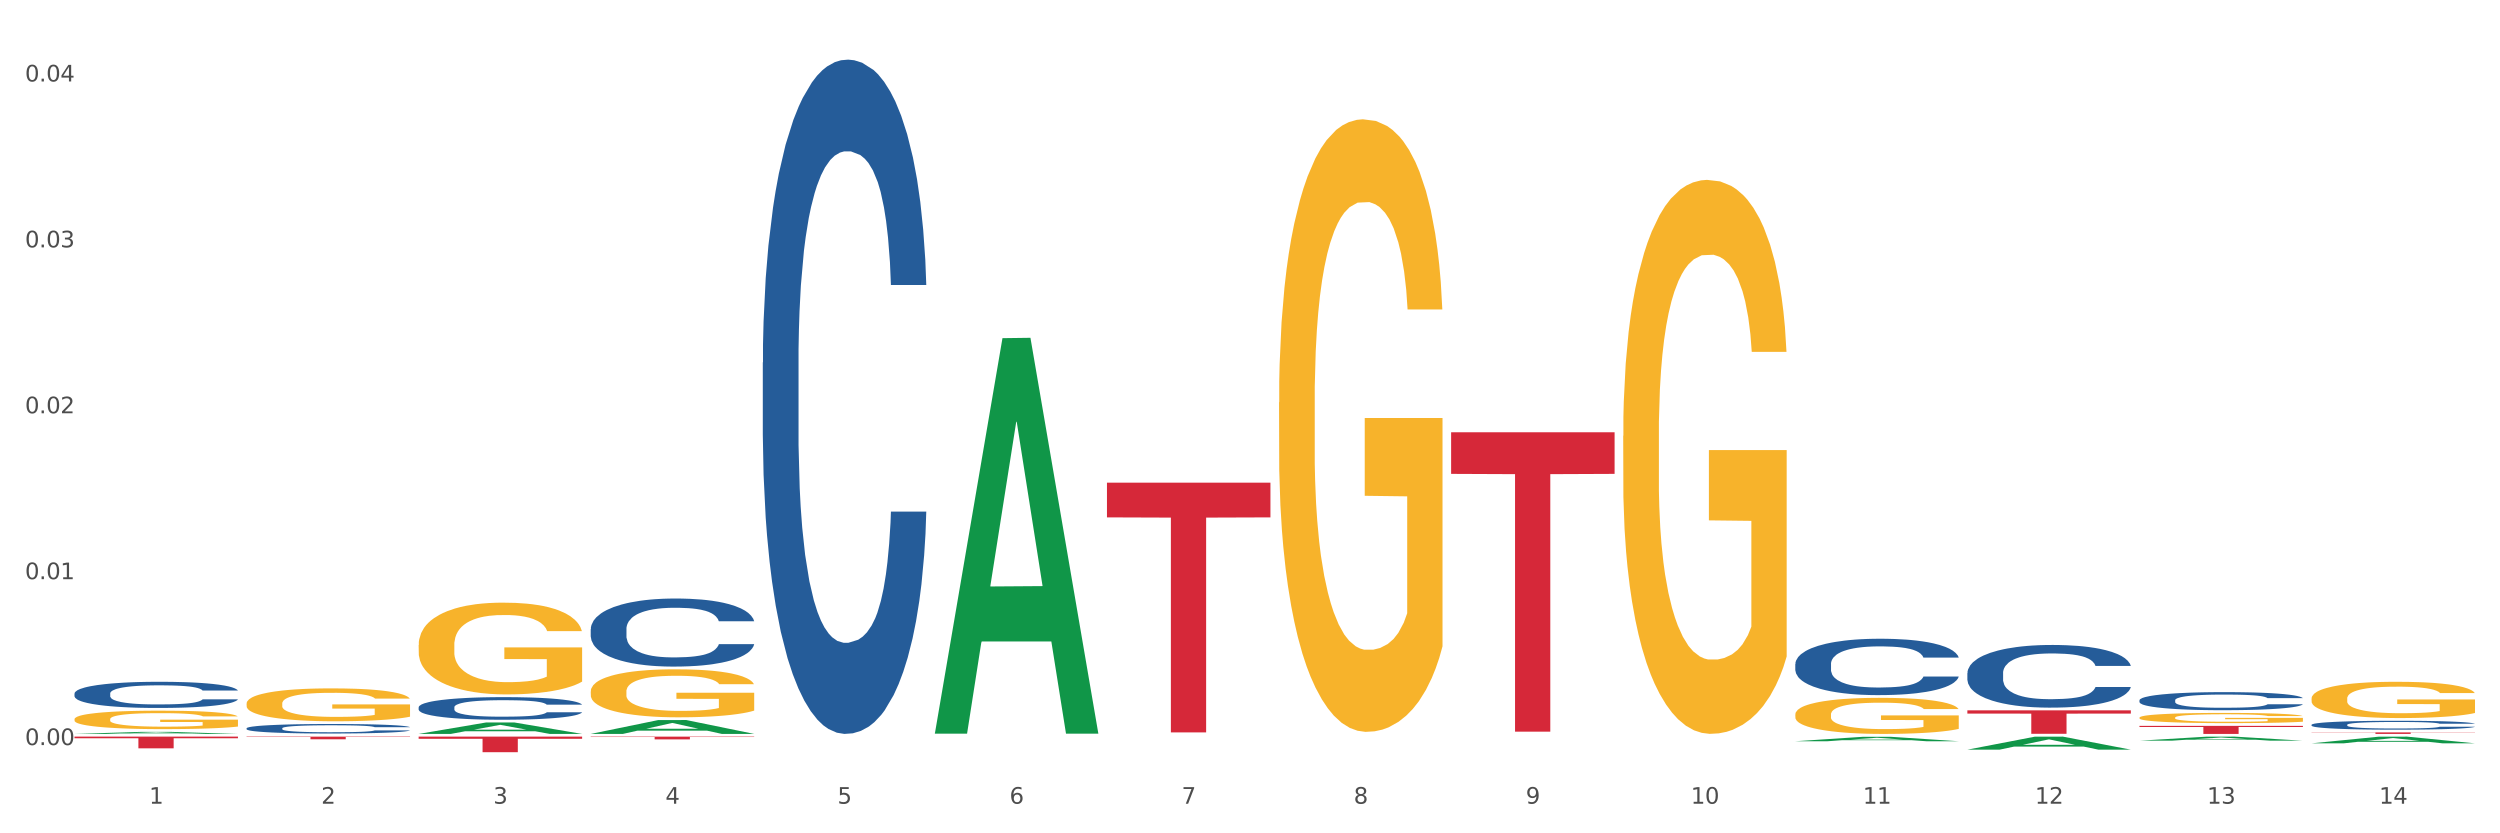 <?xml version="1.0" encoding="utf-8" standalone="no"?>
<!DOCTYPE svg PUBLIC "-//W3C//DTD SVG 1.1//EN"
  "http://www.w3.org/Graphics/SVG/1.1/DTD/svg11.dtd">
<svg xmlns:xlink="http://www.w3.org/1999/xlink" width="1080pt" height="360pt" viewBox="0 0 1080 360" xmlns="http://www.w3.org/2000/svg" version="1.1">
 <rect x="0" y="0" width="1080" height="360" fill="#333333" stroke="none"/>
 <defs>
  <style type="text/css">*{stroke-linejoin: round; stroke-linecap: butt}</style>
 </defs>
 <g id="figure_1">
  <g id="patch_1">
   <path d="M 0 360 
L 1080 360 
L 1080 0 
L 0 0 
z
" style="fill: #ffffff; stroke: #ffffff; stroke-linejoin: miter"/>
  </g>
  <g id="axes_1">
   <g id="matplotlib.axis_1">
    <g id="xtick_1">
     <g id="text_1">
      <!-- 1 -->
      <g style="fill: #4d4d4d" transform="translate(64.432 347.204) scale(0.096 -0.096)">
       <defs>
        <path id="DejaVuSans-31" d="M 794 531 
L 1825 531 
L 1825 4091 
L 703 3866 
L 703 4441 
L 1819 4666 
L 2450 4666 
L 2450 531 
L 3481 531 
L 3481 0 
L 794 0 
L 794 531 
z
" transform="scale(0.016)"/>
       </defs>
       <use xlink:href="#DejaVuSans-31"/>
      </g>
     </g>
    </g>
    <g id="xtick_2">
     <g id="text_2">
      <!-- 2 -->
      <g style="fill: #4d4d4d" transform="translate(138.771 347.204) scale(0.096 -0.096)">
       <defs>
        <path id="DejaVuSans-32" d="M 1228 531 
L 3431 531 
L 3431 0 
L 469 0 
L 469 531 
Q 828 903 1448 1529 
Q 2069 2156 2228 2338 
Q 2531 2678 2651 2914 
Q 2772 3150 2772 3378 
Q 2772 3750 2511 3984 
Q 2250 4219 1831 4219 
Q 1534 4219 1204 4116 
Q 875 4013 500 3803 
L 500 4441 
Q 881 4594 1212 4672 
Q 1544 4750 1819 4750 
Q 2544 4750 2975 4387 
Q 3406 4025 3406 3419 
Q 3406 3131 3298 2873 
Q 3191 2616 2906 2266 
Q 2828 2175 2409 1742 
Q 1991 1309 1228 531 
z
" transform="scale(0.016)"/>
       </defs>
       <use xlink:href="#DejaVuSans-32"/>
      </g>
     </g>
    </g>
    <g id="xtick_3">
     <g id="text_3">
      <!-- 3 -->
      <g style="fill: #4d4d4d" transform="translate(213.109 347.204) scale(0.096 -0.096)">
       <defs>
        <path id="DejaVuSans-33" d="M 2597 2516 
Q 3050 2419 3304 2112 
Q 3559 1806 3559 1356 
Q 3559 666 3084 287 
Q 2609 -91 1734 -91 
Q 1441 -91 1130 -33 
Q 819 25 488 141 
L 488 750 
Q 750 597 1062 519 
Q 1375 441 1716 441 
Q 2309 441 2620 675 
Q 2931 909 2931 1356 
Q 2931 1769 2642 2001 
Q 2353 2234 1838 2234 
L 1294 2234 
L 1294 2753 
L 1863 2753 
Q 2328 2753 2575 2939 
Q 2822 3125 2822 3475 
Q 2822 3834 2567 4026 
Q 2313 4219 1838 4219 
Q 1578 4219 1281 4162 
Q 984 4106 628 3988 
L 628 4550 
Q 988 4650 1302 4700 
Q 1616 4750 1894 4750 
Q 2613 4750 3031 4423 
Q 3450 4097 3450 3541 
Q 3450 3153 3228 2886 
Q 3006 2619 2597 2516 
z
" transform="scale(0.016)"/>
       </defs>
       <use xlink:href="#DejaVuSans-33"/>
      </g>
     </g>
    </g>
    <g id="xtick_4">
     <g id="text_4">
      <!-- 4 -->
      <g style="fill: #4d4d4d" transform="translate(287.448 347.204) scale(0.096 -0.096)">
       <defs>
        <path id="DejaVuSans-34" d="M 2419 4116 
L 825 1625 
L 2419 1625 
L 2419 4116 
z
M 2253 4666 
L 3047 4666 
L 3047 1625 
L 3713 1625 
L 3713 1100 
L 3047 1100 
L 3047 0 
L 2419 0 
L 2419 1100 
L 313 1100 
L 313 1709 
L 2253 4666 
z
" transform="scale(0.016)"/>
       </defs>
       <use xlink:href="#DejaVuSans-34"/>
      </g>
     </g>
    </g>
    <g id="xtick_5">
     <g id="text_5">
      <!-- 5 -->
      <g style="fill: #4d4d4d" transform="translate(361.787 347.204) scale(0.096 -0.096)">
       <defs>
        <path id="DejaVuSans-35" d="M 691 4666 
L 3169 4666 
L 3169 4134 
L 1269 4134 
L 1269 2991 
Q 1406 3038 1543 3061 
Q 1681 3084 1819 3084 
Q 2600 3084 3056 2656 
Q 3513 2228 3513 1497 
Q 3513 744 3044 326 
Q 2575 -91 1722 -91 
Q 1428 -91 1123 -41 
Q 819 9 494 109 
L 494 744 
Q 775 591 1075 516 
Q 1375 441 1709 441 
Q 2250 441 2565 725 
Q 2881 1009 2881 1497 
Q 2881 1984 2565 2268 
Q 2250 2553 1709 2553 
Q 1456 2553 1204 2497 
Q 953 2441 691 2322 
L 691 4666 
z
" transform="scale(0.016)"/>
       </defs>
       <use xlink:href="#DejaVuSans-35"/>
      </g>
     </g>
    </g>
    <g id="xtick_6">
     <g id="text_6">
      <!-- 6 -->
      <g style="fill: #4d4d4d" transform="translate(436.125 347.204) scale(0.096 -0.096)">
       <defs>
        <path id="DejaVuSans-36" d="M 2113 2584 
Q 1688 2584 1439 2293 
Q 1191 2003 1191 1497 
Q 1191 994 1439 701 
Q 1688 409 2113 409 
Q 2538 409 2786 701 
Q 3034 994 3034 1497 
Q 3034 2003 2786 2293 
Q 2538 2584 2113 2584 
z
M 3366 4563 
L 3366 3988 
Q 3128 4100 2886 4159 
Q 2644 4219 2406 4219 
Q 1781 4219 1451 3797 
Q 1122 3375 1075 2522 
Q 1259 2794 1537 2939 
Q 1816 3084 2150 3084 
Q 2853 3084 3261 2657 
Q 3669 2231 3669 1497 
Q 3669 778 3244 343 
Q 2819 -91 2113 -91 
Q 1303 -91 875 529 
Q 447 1150 447 2328 
Q 447 3434 972 4092 
Q 1497 4750 2381 4750 
Q 2619 4750 2861 4703 
Q 3103 4656 3366 4563 
z
" transform="scale(0.016)"/>
       </defs>
       <use xlink:href="#DejaVuSans-36"/>
      </g>
     </g>
    </g>
    <g id="xtick_7">
     <g id="text_7">
      <!-- 7 -->
      <g style="fill: #4d4d4d" transform="translate(510.464 347.204) scale(0.096 -0.096)">
       <defs>
        <path id="DejaVuSans-37" d="M 525 4666 
L 3525 4666 
L 3525 4397 
L 1831 0 
L 1172 0 
L 2766 4134 
L 525 4134 
L 525 4666 
z
" transform="scale(0.016)"/>
       </defs>
       <use xlink:href="#DejaVuSans-37"/>
      </g>
     </g>
    </g>
    <g id="xtick_8">
     <g id="text_8">
      <!-- 8 -->
      <g style="fill: #4d4d4d" transform="translate(584.803 347.204) scale(0.096 -0.096)">
       <defs>
        <path id="DejaVuSans-38" d="M 2034 2216 
Q 1584 2216 1326 1975 
Q 1069 1734 1069 1313 
Q 1069 891 1326 650 
Q 1584 409 2034 409 
Q 2484 409 2743 651 
Q 3003 894 3003 1313 
Q 3003 1734 2745 1975 
Q 2488 2216 2034 2216 
z
M 1403 2484 
Q 997 2584 770 2862 
Q 544 3141 544 3541 
Q 544 4100 942 4425 
Q 1341 4750 2034 4750 
Q 2731 4750 3128 4425 
Q 3525 4100 3525 3541 
Q 3525 3141 3298 2862 
Q 3072 2584 2669 2484 
Q 3125 2378 3379 2068 
Q 3634 1759 3634 1313 
Q 3634 634 3220 271 
Q 2806 -91 2034 -91 
Q 1263 -91 848 271 
Q 434 634 434 1313 
Q 434 1759 690 2068 
Q 947 2378 1403 2484 
z
M 1172 3481 
Q 1172 3119 1398 2916 
Q 1625 2713 2034 2713 
Q 2441 2713 2670 2916 
Q 2900 3119 2900 3481 
Q 2900 3844 2670 4047 
Q 2441 4250 2034 4250 
Q 1625 4250 1398 4047 
Q 1172 3844 1172 3481 
z
" transform="scale(0.016)"/>
       </defs>
       <use xlink:href="#DejaVuSans-38"/>
      </g>
     </g>
    </g>
    <g id="xtick_9">
     <g id="text_9">
      <!-- 9 -->
      <g style="fill: #4d4d4d" transform="translate(659.142 347.204) scale(0.096 -0.096)">
       <defs>
        <path id="DejaVuSans-39" d="M 703 97 
L 703 672 
Q 941 559 1184 500 
Q 1428 441 1663 441 
Q 2288 441 2617 861 
Q 2947 1281 2994 2138 
Q 2813 1869 2534 1725 
Q 2256 1581 1919 1581 
Q 1219 1581 811 2004 
Q 403 2428 403 3163 
Q 403 3881 828 4315 
Q 1253 4750 1959 4750 
Q 2769 4750 3195 4129 
Q 3622 3509 3622 2328 
Q 3622 1225 3098 567 
Q 2575 -91 1691 -91 
Q 1453 -91 1209 -44 
Q 966 3 703 97 
z
M 1959 2075 
Q 2384 2075 2632 2365 
Q 2881 2656 2881 3163 
Q 2881 3666 2632 3958 
Q 2384 4250 1959 4250 
Q 1534 4250 1286 3958 
Q 1038 3666 1038 3163 
Q 1038 2656 1286 2365 
Q 1534 2075 1959 2075 
z
" transform="scale(0.016)"/>
       </defs>
       <use xlink:href="#DejaVuSans-39"/>
      </g>
     </g>
    </g>
    <g id="xtick_10">
     <g id="text_10">
      <!-- 10 -->
      <g style="fill: #4d4d4d" transform="translate(730.426 347.204) scale(0.096 -0.096)">
       <defs>
        <path id="DejaVuSans-30" d="M 2034 4250 
Q 1547 4250 1301 3770 
Q 1056 3291 1056 2328 
Q 1056 1369 1301 889 
Q 1547 409 2034 409 
Q 2525 409 2770 889 
Q 3016 1369 3016 2328 
Q 3016 3291 2770 3770 
Q 2525 4250 2034 4250 
z
M 2034 4750 
Q 2819 4750 3233 4129 
Q 3647 3509 3647 2328 
Q 3647 1150 3233 529 
Q 2819 -91 2034 -91 
Q 1250 -91 836 529 
Q 422 1150 422 2328 
Q 422 3509 836 4129 
Q 1250 4750 2034 4750 
z
" transform="scale(0.016)"/>
       </defs>
       <use xlink:href="#DejaVuSans-31"/>
       <use xlink:href="#DejaVuSans-30" transform="translate(63.623 0)"/>
      </g>
     </g>
    </g>
    <g id="xtick_11">
     <g id="text_11">
      <!-- 11 -->
      <g style="fill: #4d4d4d" transform="translate(804.765 347.204) scale(0.096 -0.096)">
       <use xlink:href="#DejaVuSans-31"/>
       <use xlink:href="#DejaVuSans-31" transform="translate(63.623 0)"/>
      </g>
     </g>
    </g>
    <g id="xtick_12">
     <g id="text_12">
      <!-- 12 -->
      <g style="fill: #4d4d4d" transform="translate(879.104 347.204) scale(0.096 -0.096)">
       <use xlink:href="#DejaVuSans-31"/>
       <use xlink:href="#DejaVuSans-32" transform="translate(63.623 0)"/>
      </g>
     </g>
    </g>
    <g id="xtick_13">
     <g id="text_13">
      <!-- 13 -->
      <g style="fill: #4d4d4d" transform="translate(953.442 347.204) scale(0.096 -0.096)">
       <use xlink:href="#DejaVuSans-31"/>
       <use xlink:href="#DejaVuSans-33" transform="translate(63.623 0)"/>
      </g>
     </g>
    </g>
    <g id="xtick_14">
     <g id="text_14">
      <!-- 14 -->
      <g style="fill: #4d4d4d" transform="translate(1027.781 347.204) scale(0.096 -0.096)">
       <use xlink:href="#DejaVuSans-31"/>
       <use xlink:href="#DejaVuSans-34" transform="translate(63.623 0)"/>
      </g>
     </g>
    </g>
    <g id="xtick_15"/>
    <g id="xtick_16"/>
    <g id="xtick_17"/>
    <g id="xtick_18"/>
    <g id="xtick_19"/>
    <g id="xtick_20"/>
    <g id="xtick_21"/>
    <g id="xtick_22"/>
    <g id="xtick_23"/>
    <g id="xtick_24"/>
    <g id="xtick_25"/>
    <g id="xtick_26"/>
    <g id="xtick_27"/>
   </g>
   <g id="matplotlib.axis_2">
    <g id="ytick_1">
     <g id="text_15">
      <!-- 0.00 -->
      <g style="fill: #4d4d4d" transform="translate(10.8 321.873) scale(0.096 -0.096)">
       <defs>
        <path id="DejaVuSans-2e" d="M 684 794 
L 1344 794 
L 1344 0 
L 684 0 
L 684 794 
z
" transform="scale(0.016)"/>
       </defs>
       <use xlink:href="#DejaVuSans-30"/>
       <use xlink:href="#DejaVuSans-2e" transform="translate(63.623 0)"/>
       <use xlink:href="#DejaVuSans-30" transform="translate(95.41 0)"/>
       <use xlink:href="#DejaVuSans-30" transform="translate(159.033 0)"/>
      </g>
     </g>
    </g>
    <g id="ytick_2">
     <g id="text_16">
      <!-- 0.01 -->
      <g style="fill: #4d4d4d" transform="translate(10.8 250.205) scale(0.096 -0.096)">
       <use xlink:href="#DejaVuSans-30"/>
       <use xlink:href="#DejaVuSans-2e" transform="translate(63.623 0)"/>
       <use xlink:href="#DejaVuSans-30" transform="translate(95.41 0)"/>
       <use xlink:href="#DejaVuSans-31" transform="translate(159.033 0)"/>
      </g>
     </g>
    </g>
    <g id="ytick_3">
     <g id="text_17">
      <!-- 0.02 -->
      <g style="fill: #4d4d4d" transform="translate(10.8 178.537) scale(0.096 -0.096)">
       <use xlink:href="#DejaVuSans-30"/>
       <use xlink:href="#DejaVuSans-2e" transform="translate(63.623 0)"/>
       <use xlink:href="#DejaVuSans-30" transform="translate(95.41 0)"/>
       <use xlink:href="#DejaVuSans-32" transform="translate(159.033 0)"/>
      </g>
     </g>
    </g>
    <g id="ytick_4">
     <g id="text_18">
      <!-- 0.03 -->
      <g style="fill: #4d4d4d" transform="translate(10.8 106.87) scale(0.096 -0.096)">
       <use xlink:href="#DejaVuSans-30"/>
       <use xlink:href="#DejaVuSans-2e" transform="translate(63.623 0)"/>
       <use xlink:href="#DejaVuSans-30" transform="translate(95.41 0)"/>
       <use xlink:href="#DejaVuSans-33" transform="translate(159.033 0)"/>
      </g>
     </g>
    </g>
    <g id="ytick_5">
     <g id="text_19">
      <!-- 0.04 -->
      <g style="fill: #4d4d4d" transform="translate(10.8 35.202) scale(0.096 -0.096)">
       <use xlink:href="#DejaVuSans-30"/>
       <use xlink:href="#DejaVuSans-2e" transform="translate(63.623 0)"/>
       <use xlink:href="#DejaVuSans-30" transform="translate(95.41 0)"/>
       <use xlink:href="#DejaVuSans-34" transform="translate(159.033 0)"/>
      </g>
     </g>
    </g>
    <g id="ytick_6"/>
    <g id="ytick_7"/>
    <g id="ytick_8"/>
    <g id="ytick_9"/>
   </g>
   <g id="PolyCollection_1">
    <path d="M 32.175 317.054 
L 32.248 317.053 
L 61.37 316.155 
L 73.456 316.154 
L 102.797 317.055 
L 88.818 317.055 
L 82.484 316.846 
L 52.415 316.846 
L 52.197 316.849 
L 46.081 317.055 
L 32.175 317.055 
L 32.175 317.054 
L 56.201 316.72 
L 78.698 316.72 
L 67.559 316.347 
L 67.413 316.345 
L 67.267 316.347 
L 56.128 316.72 
L 56.201 316.72 
L 32.175 317.054 
z
" clip-path="url(#pb737a3ec83)" style="fill: #109648"/>
    <path d="M 180.852 317.046 
L 180.925 317.041 
L 210.048 312.099 
L 222.133 312.095 
L 251.474 317.055 
L 237.495 317.055 
L 231.161 315.9 
L 201.092 315.9 
L 200.874 315.919 
L 194.758 317.055 
L 180.852 317.055 
L 180.852 317.046 
L 204.878 315.211 
L 227.375 315.206 
L 216.236 313.152 
L 216.09 313.143 
L 215.945 313.157 
L 204.806 315.206 
L 204.878 315.211 
L 180.852 317.046 
z
" clip-path="url(#pb737a3ec83)" style="fill: #109648"/>
    <path d="M 255.191 317.044 
L 255.264 317.039 
L 284.386 311.058 
L 296.472 311.053 
L 325.813 317.055 
L 311.834 317.055 
L 305.5 315.658 
L 275.431 315.658 
L 275.213 315.68 
L 269.097 317.055 
L 255.191 317.055 
L 255.191 317.044 
L 279.217 314.823 
L 301.714 314.818 
L 290.575 312.332 
L 290.429 312.321 
L 290.284 312.338 
L 279.144 314.818 
L 279.217 314.823 
L 255.191 317.044 
z
" clip-path="url(#pb737a3ec83)" style="fill: #109648"/>
    <path d="M 403.869 316.62 
L 403.941 316.46 
L 433.064 146.087 
L 445.15 145.927 
L 474.49 316.942 
L 460.512 316.942 
L 454.177 277.118 
L 424.109 277.118 
L 423.89 277.761 
L 417.774 316.942 
L 403.869 316.942 
L 403.869 316.62 
L 427.895 253.353 
L 450.392 253.192 
L 439.252 182.378 
L 439.107 182.057 
L 438.961 182.538 
L 427.822 253.192 
L 427.895 253.353 
L 403.869 316.62 
z
" clip-path="url(#pb737a3ec83)" style="fill: #109648"/>
    <path d="M 775.562 320.216 
L 775.635 320.215 
L 804.757 318.299 
L 816.843 318.298 
L 846.184 320.22 
L 832.205 320.22 
L 825.871 319.772 
L 795.802 319.772 
L 795.584 319.78 
L 789.468 320.22 
L 775.562 320.22 
L 775.562 320.216 
L 799.588 319.505 
L 822.085 319.503 
L 810.946 318.707 
L 810.8 318.704 
L 810.655 318.709 
L 799.515 319.503 
L 799.588 319.505 
L 775.562 320.216 
z
" clip-path="url(#pb737a3ec83)" style="fill: #109648"/>
    <path d="M 849.901 323.846 
L 849.974 323.841 
L 879.096 318.231 
L 891.182 318.225 
L 920.523 323.856 
L 906.544 323.856 
L 900.21 322.545 
L 870.141 322.545 
L 869.922 322.566 
L 863.807 323.856 
L 849.901 323.856 
L 849.901 323.846 
L 873.927 321.763 
L 896.424 321.757 
L 885.284 319.426 
L 885.139 319.415 
L 884.993 319.431 
L 873.854 321.757 
L 873.927 321.763 
L 849.901 323.846 
z
" clip-path="url(#pb737a3ec83)" style="fill: #109648"/>
    <path d="M 32.175 310.695 
L 32.258 310.688 
L 32.258 310.426 
L 32.425 310.2 
L 33.259 309.654 
L 34.51 309.202 
L 35.427 308.962 
L 36.344 308.765 
L 37.428 308.568 
L 38.762 308.365 
L 41.18 308.066 
L 42.681 307.913 
L 44.515 307.753 
L 47.85 307.52 
L 50.268 307.389 
L 52.77 307.279 
L 56.855 307.148 
L 59.523 307.09 
L 62.358 307.046 
L 65.777 307.017 
L 68.361 307.01 
L 74.031 307.032 
L 78.867 307.097 
L 81.202 307.148 
L 84.203 307.236 
L 85.788 307.294 
L 88.372 307.41 
L 91.04 307.563 
L 92.875 307.695 
L 95.626 307.942 
L 97.711 308.19 
L 99.628 308.496 
L 100.629 308.707 
L 101.379 308.903 
L 102.046 309.129 
L 102.713 309.486 
L 87.705 309.486 
L 87.122 309.231 
L 86.204 308.991 
L 84.87 308.758 
L 83.703 308.612 
L 81.702 308.43 
L 79.868 308.314 
L 77.95 308.226 
L 75.615 308.153 
L 73.781 308.117 
L 71.196 308.088 
L 66.11 308.095 
L 62.692 308.153 
L 60.357 308.226 
L 58.856 308.292 
L 57.522 308.365 
L 56.021 308.467 
L 54.27 308.619 
L 53.02 308.758 
L 51.769 308.933 
L 50.768 309.107 
L 49.851 309.311 
L 49.101 309.53 
L 48.517 309.756 
L 48.017 310.032 
L 47.6 310.491 
L 47.6 311.489 
L 47.767 311.715 
L 48.184 312.013 
L 48.684 312.239 
L 49.518 312.508 
L 50.268 312.691 
L 51.686 312.953 
L 53.27 313.171 
L 54.52 313.31 
L 55.771 313.426 
L 57.939 313.586 
L 60.357 313.717 
L 62.441 313.798 
L 65.276 313.87 
L 67.194 313.899 
L 68.862 313.914 
L 72.947 313.914 
L 75.865 313.892 
L 79.117 313.841 
L 81.619 313.776 
L 83.703 313.696 
L 86.038 313.564 
L 87.538 313.441 
L 87.538 311.919 
L 69.195 311.911 
L 69.195 310.899 
L 102.797 310.899 
L 102.797 313.87 
L 101.379 314.023 
L 99.795 314.162 
L 98.128 314.285 
L 95.626 314.438 
L 92.625 314.584 
L 89.956 314.686 
L 87.122 314.773 
L 83.786 314.854 
L 79.451 314.926 
L 76.783 314.955 
L 73.447 314.977 
L 69.529 314.985 
L 66.11 314.97 
L 62.775 314.934 
L 59.273 314.868 
L 55.855 314.773 
L 53.27 314.679 
L 50.685 314.562 
L 47.934 314.409 
L 45.766 314.264 
L 44.098 314.133 
L 42.264 313.965 
L 40.263 313.747 
L 38.762 313.55 
L 37.428 313.346 
L 36.01 313.084 
L 35.01 312.858 
L 34.009 312.574 
L 33.426 312.363 
L 32.759 312.035 
L 32.258 311.576 
L 32.175 310.695 
z
" clip-path="url(#pb737a3ec83)" style="fill: #f7b32b"/>
    <path d="M 255.191 298.725 
L 255.275 298.706 
L 255.275 298.024 
L 255.441 297.437 
L 256.275 296.017 
L 257.526 294.842 
L 258.443 294.217 
L 259.36 293.705 
L 260.444 293.194 
L 261.778 292.664 
L 264.196 291.887 
L 265.697 291.489 
L 267.531 291.072 
L 270.866 290.466 
L 273.284 290.125 
L 275.786 289.841 
L 279.871 289.5 
L 282.539 289.349 
L 285.374 289.235 
L 288.793 289.159 
L 291.377 289.14 
L 297.047 289.197 
L 301.883 289.368 
L 304.218 289.5 
L 307.219 289.727 
L 308.804 289.879 
L 311.388 290.182 
L 314.057 290.58 
L 315.891 290.921 
L 318.642 291.565 
L 320.727 292.209 
L 322.645 293.005 
L 323.645 293.554 
L 324.395 294.065 
L 325.062 294.653 
L 325.73 295.581 
L 310.721 295.581 
L 310.138 294.918 
L 309.221 294.293 
L 307.886 293.687 
L 306.719 293.308 
L 304.718 292.834 
L 302.884 292.531 
L 300.966 292.304 
L 298.631 292.114 
L 296.797 292.02 
L 294.212 291.944 
L 289.126 291.963 
L 285.708 292.114 
L 283.373 292.304 
L 281.872 292.474 
L 280.538 292.664 
L 279.037 292.929 
L 277.286 293.327 
L 276.036 293.687 
L 274.785 294.141 
L 273.785 294.596 
L 272.867 295.126 
L 272.117 295.694 
L 271.533 296.282 
L 271.033 297.002 
L 270.616 298.195 
L 270.616 300.79 
L 270.783 301.377 
L 271.2 302.154 
L 271.7 302.741 
L 272.534 303.442 
L 273.284 303.916 
L 274.702 304.598 
L 276.286 305.166 
L 277.537 305.526 
L 278.787 305.829 
L 280.955 306.246 
L 283.373 306.587 
L 285.458 306.795 
L 288.292 306.984 
L 290.21 307.06 
L 291.878 307.098 
L 295.963 307.098 
L 298.882 307.041 
L 302.133 306.909 
L 304.635 306.738 
L 306.719 306.53 
L 309.054 306.189 
L 310.555 305.867 
L 310.555 301.908 
L 292.211 301.889 
L 292.211 299.256 
L 325.813 299.256 
L 325.813 306.984 
L 324.395 307.382 
L 322.811 307.742 
L 321.144 308.064 
L 318.642 308.462 
L 315.641 308.841 
L 312.973 309.106 
L 310.138 309.333 
L 306.803 309.542 
L 302.467 309.731 
L 299.799 309.807 
L 296.464 309.864 
L 292.545 309.883 
L 289.126 309.845 
L 285.791 309.75 
L 282.289 309.58 
L 278.871 309.333 
L 276.286 309.087 
L 273.701 308.784 
L 270.95 308.386 
L 268.782 308.007 
L 267.114 307.666 
L 265.28 307.231 
L 263.279 306.662 
L 261.778 306.151 
L 260.444 305.621 
L 259.027 304.939 
L 258.026 304.351 
L 257.025 303.613 
L 256.442 303.063 
L 255.775 302.211 
L 255.275 301.017 
L 255.191 298.725 
z
" clip-path="url(#pb737a3ec83)" style="fill: #f7b32b"/>
    <path d="M 106.514 303.948 
L 106.597 303.935 
L 106.597 303.468 
L 106.764 303.065 
L 107.598 302.092 
L 108.848 301.287 
L 109.765 300.859 
L 110.683 300.508 
L 111.767 300.158 
L 113.101 299.794 
L 115.519 299.262 
L 117.019 298.989 
L 118.854 298.704 
L 122.189 298.288 
L 124.607 298.055 
L 127.108 297.86 
L 131.194 297.626 
L 133.862 297.523 
L 136.697 297.445 
L 140.115 297.393 
L 142.7 297.38 
L 148.37 297.419 
L 153.206 297.536 
L 155.54 297.626 
L 158.542 297.782 
L 160.126 297.886 
L 162.711 298.094 
L 165.379 298.366 
L 167.213 298.6 
L 169.965 299.041 
L 172.049 299.483 
L 173.967 300.028 
L 174.968 300.404 
L 175.718 300.755 
L 176.385 301.157 
L 177.052 301.793 
L 162.044 301.793 
L 161.46 301.339 
L 160.543 300.91 
L 159.209 300.495 
L 158.042 300.235 
L 156.041 299.911 
L 154.206 299.703 
L 152.289 299.548 
L 149.954 299.418 
L 148.12 299.353 
L 145.535 299.301 
L 140.449 299.314 
L 137.03 299.418 
L 134.696 299.548 
L 133.195 299.664 
L 131.861 299.794 
L 130.36 299.976 
L 128.609 300.248 
L 127.358 300.495 
L 126.108 300.807 
L 125.107 301.118 
L 124.19 301.482 
L 123.44 301.871 
L 122.856 302.273 
L 122.356 302.767 
L 121.939 303.584 
L 121.939 305.363 
L 122.106 305.765 
L 122.522 306.297 
L 123.023 306.7 
L 123.856 307.18 
L 124.607 307.504 
L 126.024 307.972 
L 127.609 308.361 
L 128.859 308.608 
L 130.11 308.815 
L 132.278 309.101 
L 134.696 309.334 
L 136.78 309.477 
L 139.615 309.607 
L 141.533 309.659 
L 143.2 309.685 
L 147.286 309.685 
L 150.204 309.646 
L 153.456 309.555 
L 155.957 309.438 
L 158.042 309.296 
L 160.376 309.062 
L 161.877 308.841 
L 161.877 306.128 
L 143.534 306.115 
L 143.534 304.311 
L 177.135 304.311 
L 177.135 309.607 
L 175.718 309.88 
L 174.134 310.126 
L 172.466 310.347 
L 169.965 310.62 
L 166.963 310.879 
L 164.295 311.061 
L 161.46 311.217 
L 158.125 311.359 
L 153.789 311.489 
L 151.121 311.541 
L 147.786 311.58 
L 143.867 311.593 
L 140.449 311.567 
L 137.114 311.502 
L 133.612 311.385 
L 130.193 311.217 
L 127.609 311.048 
L 125.024 310.84 
L 122.272 310.568 
L 120.104 310.308 
L 118.437 310.074 
L 116.603 309.776 
L 114.601 309.386 
L 113.101 309.036 
L 111.767 308.673 
L 110.349 308.205 
L 109.349 307.803 
L 108.348 307.297 
L 107.764 306.92 
L 107.097 306.336 
L 106.597 305.518 
L 106.514 303.948 
z
" clip-path="url(#pb737a3ec83)" style="fill: #f7b32b"/>
    <path d="M 180.852 278.664 
L 180.936 278.627 
L 180.936 277.324 
L 181.103 276.201 
L 181.936 273.486 
L 183.187 271.241 
L 184.104 270.046 
L 185.021 269.068 
L 186.105 268.091 
L 187.439 267.077 
L 189.857 265.592 
L 191.358 264.832 
L 193.192 264.035 
L 196.528 262.877 
L 198.946 262.225 
L 201.447 261.682 
L 205.533 261.03 
L 208.201 260.74 
L 211.036 260.523 
L 214.454 260.378 
L 217.039 260.342 
L 222.709 260.451 
L 227.545 260.777 
L 229.879 261.03 
L 232.881 261.465 
L 234.465 261.754 
L 237.05 262.334 
L 239.718 263.094 
L 241.552 263.746 
L 244.304 264.977 
L 246.388 266.208 
L 248.306 267.729 
L 249.306 268.779 
L 250.057 269.756 
L 250.724 270.879 
L 251.391 272.653 
L 236.383 272.653 
L 235.799 271.386 
L 234.882 270.191 
L 233.548 269.032 
L 232.38 268.308 
L 230.379 267.403 
L 228.545 266.823 
L 226.627 266.389 
L 224.293 266.027 
L 222.458 265.846 
L 219.874 265.701 
L 214.788 265.737 
L 211.369 266.027 
L 209.034 266.389 
L 207.534 266.715 
L 206.2 267.077 
L 204.699 267.584 
L 202.948 268.344 
L 201.697 269.032 
L 200.446 269.901 
L 199.446 270.77 
L 198.529 271.784 
L 197.778 272.87 
L 197.195 273.993 
L 196.694 275.369 
L 196.277 277.65 
L 196.277 282.61 
L 196.444 283.733 
L 196.861 285.217 
L 197.361 286.34 
L 198.195 287.68 
L 198.946 288.585 
L 200.363 289.888 
L 201.947 290.975 
L 203.198 291.663 
L 204.449 292.242 
L 206.616 293.038 
L 209.034 293.69 
L 211.119 294.088 
L 213.954 294.451 
L 215.871 294.595 
L 217.539 294.668 
L 221.625 294.668 
L 224.543 294.559 
L 227.795 294.306 
L 230.296 293.98 
L 232.38 293.582 
L 234.715 292.93 
L 236.216 292.314 
L 236.216 284.747 
L 217.873 284.71 
L 217.873 279.678 
L 251.474 279.678 
L 251.474 294.451 
L 250.057 295.211 
L 248.473 295.899 
L 246.805 296.514 
L 244.304 297.275 
L 241.302 297.999 
L 238.634 298.506 
L 235.799 298.94 
L 232.464 299.339 
L 228.128 299.701 
L 225.46 299.846 
L 222.125 299.954 
L 218.206 299.99 
L 214.788 299.918 
L 211.452 299.737 
L 207.951 299.411 
L 204.532 298.94 
L 201.947 298.47 
L 199.362 297.89 
L 196.611 297.13 
L 194.443 296.406 
L 192.776 295.754 
L 190.941 294.921 
L 188.94 293.835 
L 187.439 292.857 
L 186.105 291.844 
L 184.688 290.54 
L 183.687 289.418 
L 182.687 288.005 
L 182.103 286.955 
L 181.436 285.326 
L 180.936 283.045 
L 180.852 278.664 
z
" clip-path="url(#pb737a3ec83)" style="fill: #f7b32b"/>
    <path d="M 924.24 310.019 
L 924.323 310.015 
L 924.323 309.869 
L 924.49 309.744 
L 925.323 309.442 
L 926.574 309.191 
L 927.491 309.058 
L 928.408 308.949 
L 929.492 308.84 
L 930.826 308.727 
L 933.244 308.561 
L 934.745 308.477 
L 936.58 308.388 
L 939.915 308.259 
L 942.333 308.186 
L 944.834 308.125 
L 948.92 308.053 
L 951.588 308.02 
L 954.423 307.996 
L 957.841 307.98 
L 960.426 307.976 
L 966.096 307.988 
L 970.932 308.025 
L 973.266 308.053 
L 976.268 308.101 
L 977.852 308.134 
L 980.437 308.198 
L 983.105 308.283 
L 984.939 308.356 
L 987.691 308.493 
L 989.775 308.63 
L 991.693 308.8 
L 992.693 308.917 
L 993.444 309.026 
L 994.111 309.151 
L 994.778 309.349 
L 979.77 309.349 
L 979.186 309.207 
L 978.269 309.074 
L 976.935 308.945 
L 975.768 308.864 
L 973.766 308.763 
L 971.932 308.699 
L 970.014 308.65 
L 967.68 308.61 
L 965.845 308.59 
L 963.261 308.574 
L 958.175 308.578 
L 954.756 308.61 
L 952.422 308.65 
L 950.921 308.687 
L 949.587 308.727 
L 948.086 308.783 
L 946.335 308.868 
L 945.084 308.945 
L 943.834 309.042 
L 942.833 309.139 
L 941.916 309.252 
L 941.165 309.373 
L 940.582 309.498 
L 940.081 309.651 
L 939.665 309.906 
L 939.665 310.459 
L 939.831 310.584 
L 940.248 310.75 
L 940.749 310.875 
L 941.582 311.024 
L 942.333 311.125 
L 943.75 311.27 
L 945.334 311.391 
L 946.585 311.468 
L 947.836 311.533 
L 950.004 311.622 
L 952.422 311.694 
L 954.506 311.739 
L 957.341 311.779 
L 959.259 311.795 
L 960.926 311.803 
L 965.012 311.803 
L 967.93 311.791 
L 971.182 311.763 
L 973.683 311.726 
L 975.768 311.682 
L 978.102 311.609 
L 979.603 311.541 
L 979.603 310.697 
L 961.26 310.693 
L 961.26 310.132 
L 994.861 310.132 
L 994.861 311.779 
L 993.444 311.864 
L 991.86 311.94 
L 990.192 312.009 
L 987.691 312.094 
L 984.689 312.175 
L 982.021 312.231 
L 979.186 312.28 
L 975.851 312.324 
L 971.515 312.364 
L 968.847 312.38 
L 965.512 312.393 
L 961.593 312.397 
L 958.175 312.389 
L 954.84 312.368 
L 951.338 312.332 
L 947.919 312.28 
L 945.334 312.227 
L 942.75 312.162 
L 939.998 312.078 
L 937.83 311.997 
L 936.163 311.924 
L 934.328 311.831 
L 932.327 311.71 
L 930.826 311.601 
L 929.492 311.488 
L 928.075 311.343 
L 927.074 311.218 
L 926.074 311.06 
L 925.49 310.943 
L 924.823 310.762 
L 924.323 310.507 
L 924.24 310.019 
z
" clip-path="url(#pb737a3ec83)" style="fill: #f7b32b"/>
    <path d="M 998.578 301.772 
L 998.662 301.758 
L 998.662 301.243 
L 998.828 300.799 
L 999.662 299.725 
L 1000.913 298.838 
L 1001.83 298.366 
L 1002.747 297.979 
L 1003.831 297.593 
L 1005.165 297.192 
L 1007.583 296.605 
L 1009.084 296.305 
L 1010.918 295.99 
L 1014.253 295.532 
L 1016.671 295.274 
L 1019.173 295.059 
L 1023.258 294.802 
L 1025.926 294.687 
L 1028.761 294.601 
L 1032.18 294.544 
L 1034.765 294.53 
L 1040.434 294.573 
L 1045.27 294.702 
L 1047.605 294.802 
L 1050.607 294.974 
L 1052.191 295.088 
L 1054.775 295.317 
L 1057.444 295.618 
L 1059.278 295.875 
L 1062.029 296.362 
L 1064.114 296.849 
L 1066.032 297.45 
L 1067.032 297.865 
L 1067.783 298.251 
L 1068.45 298.695 
L 1069.117 299.396 
L 1054.108 299.396 
L 1053.525 298.895 
L 1052.608 298.423 
L 1051.274 297.965 
L 1050.106 297.679 
L 1048.105 297.321 
L 1046.271 297.092 
L 1044.353 296.92 
L 1042.019 296.777 
L 1040.184 296.705 
L 1037.599 296.648 
L 1032.513 296.662 
L 1029.095 296.777 
L 1026.76 296.92 
L 1025.259 297.049 
L 1023.925 297.192 
L 1022.425 297.392 
L 1020.674 297.693 
L 1019.423 297.965 
L 1018.172 298.308 
L 1017.172 298.652 
L 1016.255 299.053 
L 1015.504 299.482 
L 1014.92 299.926 
L 1014.42 300.47 
L 1014.003 301.371 
L 1014.003 303.332 
L 1014.17 303.776 
L 1014.587 304.363 
L 1015.087 304.807 
L 1015.921 305.336 
L 1016.671 305.694 
L 1018.089 306.209 
L 1019.673 306.639 
L 1020.924 306.911 
L 1022.174 307.14 
L 1024.342 307.454 
L 1026.76 307.712 
L 1028.845 307.87 
L 1031.68 308.013 
L 1033.597 308.07 
L 1035.265 308.099 
L 1039.35 308.099 
L 1042.269 308.056 
L 1045.52 307.955 
L 1048.022 307.827 
L 1050.106 307.669 
L 1052.441 307.411 
L 1053.942 307.168 
L 1053.942 304.177 
L 1035.598 304.162 
L 1035.598 302.173 
L 1069.2 302.173 
L 1069.2 308.013 
L 1067.783 308.313 
L 1066.198 308.585 
L 1064.531 308.828 
L 1062.029 309.129 
L 1059.028 309.415 
L 1056.36 309.616 
L 1053.525 309.787 
L 1050.19 309.945 
L 1045.854 310.088 
L 1043.186 310.145 
L 1039.851 310.188 
L 1035.932 310.203 
L 1032.513 310.174 
L 1029.178 310.102 
L 1025.676 309.974 
L 1022.258 309.787 
L 1019.673 309.601 
L 1017.088 309.372 
L 1014.337 309.072 
L 1012.169 308.786 
L 1010.501 308.528 
L 1008.667 308.199 
L 1006.666 307.769 
L 1005.165 307.383 
L 1003.831 306.982 
L 1002.414 306.467 
L 1001.413 306.023 
L 1000.413 305.465 
L 999.829 305.05 
L 999.162 304.406 
L 998.662 303.504 
L 998.578 301.772 
z
" clip-path="url(#pb737a3ec83)" style="fill: #f7b32b"/>
    <path d="M 701.223 188.296 
L 701.307 188.077 
L 701.307 180.209 
L 701.474 173.433 
L 702.307 157.041 
L 703.558 143.49 
L 704.475 136.278 
L 705.392 130.377 
L 706.476 124.475 
L 707.81 118.356 
L 710.228 109.395 
L 711.729 104.805 
L 713.563 99.996 
L 716.899 93.002 
L 719.317 89.068 
L 721.818 85.79 
L 725.903 81.856 
L 728.572 80.107 
L 731.406 78.796 
L 734.825 77.922 
L 737.41 77.703 
L 743.08 78.359 
L 747.915 80.326 
L 750.25 81.856 
L 753.252 84.478 
L 754.836 86.227 
L 757.421 89.724 
L 760.089 94.314 
L 761.923 98.248 
L 764.675 105.679 
L 766.759 113.11 
L 768.677 122.29 
L 769.677 128.628 
L 770.428 134.529 
L 771.095 141.305 
L 771.762 152.014 
L 756.754 152.014 
L 756.17 144.365 
L 755.253 137.152 
L 753.919 130.158 
L 752.751 125.787 
L 750.75 120.323 
L 748.916 116.826 
L 746.998 114.203 
L 744.664 112.017 
L 742.829 110.925 
L 740.245 110.05 
L 735.159 110.269 
L 731.74 112.017 
L 729.405 114.203 
L 727.905 116.17 
L 726.571 118.356 
L 725.07 121.415 
L 723.319 126.005 
L 722.068 130.158 
L 720.817 135.403 
L 719.817 140.649 
L 718.9 146.769 
L 718.149 153.326 
L 717.566 160.101 
L 717.065 168.406 
L 716.648 182.176 
L 716.648 212.119 
L 716.815 218.894 
L 717.232 227.855 
L 717.732 234.631 
L 718.566 242.718 
L 719.317 248.182 
L 720.734 256.05 
L 722.318 262.607 
L 723.569 266.759 
L 724.82 270.256 
L 726.987 275.065 
L 729.405 278.999 
L 731.49 281.403 
L 734.325 283.589 
L 736.242 284.463 
L 737.91 284.9 
L 741.996 284.9 
L 744.914 284.244 
L 748.166 282.714 
L 750.667 280.747 
L 752.751 278.343 
L 755.086 274.409 
L 756.587 270.694 
L 756.587 225.014 
L 738.244 224.795 
L 738.244 194.415 
L 771.845 194.415 
L 771.845 283.589 
L 770.428 288.178 
L 768.844 292.331 
L 767.176 296.047 
L 764.675 300.637 
L 761.673 305.008 
L 759.005 308.068 
L 756.17 310.69 
L 752.835 313.095 
L 748.499 315.28 
L 745.831 316.154 
L 742.496 316.81 
L 738.577 317.029 
L 735.159 316.592 
L 731.823 315.499 
L 728.321 313.532 
L 724.903 310.69 
L 722.318 307.849 
L 719.733 304.352 
L 716.982 299.762 
L 714.814 295.391 
L 713.147 291.457 
L 711.312 286.43 
L 709.311 279.873 
L 707.81 273.972 
L 706.476 267.852 
L 705.059 259.984 
L 704.058 253.209 
L 703.058 244.685 
L 702.474 238.346 
L 701.807 228.511 
L 701.307 214.742 
L 701.223 188.296 
z
" clip-path="url(#pb737a3ec83)" style="fill: #f7b32b"/>
    <path d="M 775.562 308.668 
L 775.645 308.653 
L 775.645 308.141 
L 775.812 307.699 
L 776.646 306.631 
L 777.897 305.748 
L 778.814 305.278 
L 779.731 304.894 
L 780.815 304.509 
L 782.149 304.111 
L 784.567 303.527 
L 786.068 303.228 
L 787.902 302.915 
L 791.237 302.459 
L 793.655 302.202 
L 796.157 301.989 
L 800.242 301.733 
L 802.91 301.619 
L 805.745 301.533 
L 809.164 301.476 
L 811.748 301.462 
L 817.418 301.505 
L 822.254 301.633 
L 824.589 301.733 
L 827.59 301.903 
L 829.175 302.017 
L 831.759 302.245 
L 834.427 302.544 
L 836.262 302.801 
L 839.013 303.285 
L 841.098 303.769 
L 843.015 304.367 
L 844.016 304.78 
L 844.766 305.165 
L 845.433 305.606 
L 846.1 306.304 
L 831.092 306.304 
L 830.509 305.805 
L 829.592 305.335 
L 828.257 304.88 
L 827.09 304.595 
L 825.089 304.239 
L 823.255 304.011 
L 821.337 303.84 
L 819.002 303.698 
L 817.168 303.627 
L 814.583 303.57 
L 809.497 303.584 
L 806.079 303.698 
L 803.744 303.84 
L 802.243 303.968 
L 800.909 304.111 
L 799.408 304.31 
L 797.657 304.609 
L 796.407 304.88 
L 795.156 305.221 
L 794.156 305.563 
L 793.238 305.962 
L 792.488 306.389 
L 791.904 306.831 
L 791.404 307.372 
L 790.987 308.269 
L 790.987 310.22 
L 791.154 310.661 
L 791.571 311.245 
L 792.071 311.687 
L 792.905 312.214 
L 793.655 312.57 
L 795.073 313.082 
L 796.657 313.51 
L 797.908 313.78 
L 799.158 314.008 
L 801.326 314.321 
L 803.744 314.578 
L 805.829 314.734 
L 808.663 314.877 
L 810.581 314.934 
L 812.249 314.962 
L 816.334 314.962 
L 819.253 314.919 
L 822.504 314.82 
L 825.006 314.692 
L 827.09 314.535 
L 829.425 314.279 
L 830.926 314.036 
L 830.926 311.06 
L 812.582 311.046 
L 812.582 309.066 
L 846.184 309.066 
L 846.184 314.877 
L 844.766 315.176 
L 843.182 315.446 
L 841.515 315.688 
L 839.013 315.987 
L 836.012 316.272 
L 833.344 316.472 
L 830.509 316.642 
L 827.174 316.799 
L 822.838 316.942 
L 820.17 316.999 
L 816.835 317.041 
L 812.916 317.055 
L 809.497 317.027 
L 806.162 316.956 
L 802.66 316.828 
L 799.242 316.642 
L 796.657 316.457 
L 794.072 316.23 
L 791.321 315.93 
L 789.153 315.646 
L 787.485 315.389 
L 785.651 315.062 
L 783.65 314.635 
L 782.149 314.25 
L 780.815 313.851 
L 779.398 313.339 
L 778.397 312.897 
L 777.396 312.342 
L 776.813 311.929 
L 776.146 311.288 
L 775.645 310.391 
L 775.562 308.668 
z
" clip-path="url(#pb737a3ec83)" style="fill: #f7b32b"/>
    <path d="M 552.546 173.821 
L 552.629 173.579 
L 552.629 164.879 
L 552.796 157.387 
L 553.63 139.261 
L 554.881 124.277 
L 555.798 116.302 
L 556.715 109.776 
L 557.799 103.251 
L 559.133 96.484 
L 561.551 86.575 
L 563.052 81.5 
L 564.886 76.183 
L 568.221 68.45 
L 570.639 64.099 
L 573.141 60.474 
L 577.226 56.124 
L 579.894 54.191 
L 582.729 52.741 
L 586.148 51.774 
L 588.732 51.532 
L 594.402 52.257 
L 599.238 54.432 
L 601.573 56.124 
L 604.574 59.024 
L 606.158 60.958 
L 608.743 64.824 
L 611.411 69.9 
L 613.246 74.25 
L 615.997 82.467 
L 618.082 90.684 
L 619.999 100.834 
L 621 107.843 
L 621.75 114.368 
L 622.417 121.86 
L 623.084 133.703 
L 608.076 133.703 
L 607.493 125.244 
L 606.575 117.269 
L 605.241 109.535 
L 604.074 104.701 
L 602.073 98.659 
L 600.239 94.792 
L 598.321 91.892 
L 595.986 89.476 
L 594.152 88.267 
L 591.567 87.3 
L 586.481 87.542 
L 583.063 89.476 
L 580.728 91.892 
L 579.227 94.067 
L 577.893 96.484 
L 576.392 99.868 
L 574.641 104.943 
L 573.391 109.535 
L 572.14 115.335 
L 571.139 121.135 
L 570.222 127.902 
L 569.472 135.153 
L 568.888 142.645 
L 568.388 151.828 
L 567.971 167.054 
L 567.971 200.164 
L 568.138 207.656 
L 568.555 217.565 
L 569.055 225.057 
L 569.889 233.999 
L 570.639 240.041 
L 572.057 248.741 
L 573.641 255.992 
L 574.891 260.583 
L 576.142 264.45 
L 578.31 269.767 
L 580.728 274.117 
L 582.812 276.776 
L 585.647 279.193 
L 587.565 280.159 
L 589.233 280.643 
L 593.318 280.643 
L 596.236 279.918 
L 599.488 278.226 
L 601.99 276.051 
L 604.074 273.392 
L 606.409 269.042 
L 607.909 264.934 
L 607.909 214.423 
L 589.566 214.181 
L 589.566 180.588 
L 623.168 180.588 
L 623.168 279.193 
L 621.75 284.268 
L 620.166 288.86 
L 618.499 292.968 
L 615.997 298.044 
L 612.996 302.877 
L 610.327 306.261 
L 607.493 309.161 
L 604.157 311.819 
L 599.822 314.236 
L 597.154 315.203 
L 593.818 315.928 
L 589.9 316.169 
L 586.481 315.686 
L 583.146 314.478 
L 579.644 312.303 
L 576.226 309.161 
L 573.641 306.019 
L 571.056 302.152 
L 568.305 297.077 
L 566.137 292.243 
L 564.469 287.893 
L 562.635 282.335 
L 560.634 275.084 
L 559.133 268.559 
L 557.799 261.792 
L 556.381 253.091 
L 555.381 245.599 
L 554.38 236.174 
L 553.797 229.165 
L 553.13 218.29 
L 552.629 203.064 
L 552.546 173.821 
z
" clip-path="url(#pb737a3ec83)" style="fill: #f7b32b"/>
    <path d="M 32.175 318.225 
L 102.797 318.225 
L 102.797 318.926 
L 75.017 318.931 
L 75.017 323.27 
L 59.788 323.27 
L 59.788 318.931 
L 32.175 318.926 
L 32.175 318.23 
L 32.175 318.225 
z
" clip-path="url(#pb737a3ec83)" style="fill: #d62839"/>
    <path d="M 849.901 290.79 
L 849.984 290.765 
L 849.984 290.072 
L 850.235 289.132 
L 851.153 287.401 
L 852.322 286.09 
L 854.325 284.557 
L 855.41 283.914 
L 856.829 283.196 
L 859.751 282.034 
L 863.09 281.045 
L 865.428 280.5 
L 867.181 280.154 
L 871.104 279.536 
L 873.358 279.264 
L 875.695 279.041 
L 877.699 278.893 
L 881.038 278.72 
L 883.709 278.645 
L 886.798 278.621 
L 889.386 278.645 
L 892.808 278.744 
L 897.817 279.041 
L 899.737 279.214 
L 902.325 279.511 
L 904.996 279.907 
L 907.166 280.303 
L 909.671 280.871 
L 912.258 281.613 
L 914.763 282.553 
L 916.516 283.419 
L 917.935 284.334 
L 919.187 285.447 
L 920.105 286.659 
L 920.523 287.673 
L 905.246 287.673 
L 904.829 286.758 
L 903.994 285.769 
L 903.159 285.101 
L 902.241 284.557 
L 900.822 283.938 
L 899.57 283.543 
L 897.483 283.073 
L 895.563 282.776 
L 893.977 282.603 
L 892.057 282.454 
L 887.966 282.306 
L 885.045 282.306 
L 883.208 282.355 
L 880.954 282.479 
L 879.034 282.652 
L 876.78 282.949 
L 875.027 283.271 
L 873.274 283.691 
L 872.273 283.988 
L 870.77 284.532 
L 869.768 284.977 
L 868.433 285.744 
L 867.681 286.288 
L 866.346 287.698 
L 865.761 288.737 
L 865.511 289.454 
L 865.344 290.245 
L 865.344 294.104 
L 865.845 295.835 
L 866.262 296.577 
L 866.93 297.418 
L 868.182 298.506 
L 870.019 299.57 
L 871.939 300.337 
L 873.525 300.807 
L 875.027 301.153 
L 876.53 301.425 
L 878.367 301.672 
L 879.869 301.821 
L 882.123 301.969 
L 884.794 302.043 
L 886.881 302.043 
L 891.139 301.92 
L 893.059 301.796 
L 894.895 301.623 
L 896.899 301.351 
L 898.485 301.054 
L 899.403 300.831 
L 900.905 300.361 
L 902.074 299.867 
L 903.076 299.298 
L 903.744 298.803 
L 904.495 298.061 
L 905.079 297.22 
L 905.246 296.775 
L 920.523 296.775 
L 920.189 297.665 
L 919.604 298.531 
L 918.436 299.694 
L 917.517 300.361 
L 916.098 301.178 
L 914.596 301.87 
L 912.509 302.637 
L 910.589 303.206 
L 908.585 303.7 
L 906.415 304.146 
L 902.491 304.764 
L 901.072 304.937 
L 898.067 305.234 
L 895.73 305.407 
L 892.307 305.58 
L 888.801 305.679 
L 885.128 305.704 
L 881.873 305.654 
L 878.283 305.506 
L 876.029 305.357 
L 873.525 305.135 
L 870.603 304.789 
L 867.848 304.368 
L 865.261 303.873 
L 862.84 303.305 
L 860.586 302.662 
L 857.664 301.598 
L 855.494 300.559 
L 853.908 299.595 
L 852.823 298.778 
L 851.737 297.74 
L 851.153 297.022 
L 850.235 295.291 
L 849.901 293.683 
L 849.901 290.79 
z
" clip-path="url(#pb737a3ec83)" style="fill: #255c99"/>
    <path d="M 775.562 286.878 
L 775.646 286.856 
L 775.646 286.233 
L 775.896 285.388 
L 776.814 283.831 
L 777.983 282.652 
L 779.986 281.272 
L 781.072 280.694 
L 782.491 280.049 
L 785.412 279.003 
L 788.752 278.113 
L 791.089 277.624 
L 792.842 277.313 
L 796.765 276.757 
L 799.019 276.512 
L 801.357 276.312 
L 803.36 276.178 
L 806.699 276.022 
L 809.37 275.956 
L 812.459 275.933 
L 815.047 275.956 
L 818.469 276.045 
L 823.478 276.312 
L 825.398 276.467 
L 827.986 276.734 
L 830.657 277.09 
L 832.828 277.446 
L 835.332 277.958 
L 837.92 278.625 
L 840.424 279.47 
L 842.177 280.249 
L 843.596 281.072 
L 844.848 282.073 
L 845.766 283.163 
L 846.184 284.075 
L 830.908 284.075 
L 830.49 283.252 
L 829.655 282.362 
L 828.821 281.762 
L 827.902 281.272 
L 826.483 280.716 
L 825.231 280.36 
L 823.144 279.938 
L 821.224 279.671 
L 819.638 279.515 
L 817.718 279.381 
L 813.628 279.248 
L 810.706 279.248 
L 808.87 279.292 
L 806.616 279.404 
L 804.696 279.559 
L 802.442 279.826 
L 800.689 280.116 
L 798.936 280.494 
L 797.934 280.761 
L 796.431 281.25 
L 795.43 281.651 
L 794.094 282.34 
L 793.343 282.83 
L 792.007 284.097 
L 791.423 285.032 
L 791.172 285.677 
L 791.005 286.389 
L 791.005 289.859 
L 791.506 291.416 
L 791.924 292.084 
L 792.591 292.84 
L 793.844 293.819 
L 795.68 294.775 
L 797.6 295.465 
L 799.186 295.888 
L 800.689 296.199 
L 802.191 296.444 
L 804.028 296.666 
L 805.53 296.8 
L 807.784 296.933 
L 810.456 297 
L 812.543 297 
L 816.8 296.889 
L 818.72 296.777 
L 820.556 296.622 
L 822.56 296.377 
L 824.146 296.11 
L 825.064 295.91 
L 826.567 295.487 
L 827.735 295.042 
L 828.737 294.531 
L 829.405 294.086 
L 830.156 293.418 
L 830.741 292.662 
L 830.908 292.262 
L 846.184 292.262 
L 845.85 293.062 
L 845.266 293.841 
L 844.097 294.886 
L 843.179 295.487 
L 841.76 296.221 
L 840.257 296.844 
L 838.17 297.534 
L 836.25 298.045 
L 834.247 298.49 
L 832.076 298.891 
L 828.153 299.447 
L 826.734 299.602 
L 823.728 299.869 
L 821.391 300.025 
L 817.969 300.181 
L 814.463 300.27 
L 810.79 300.292 
L 807.534 300.248 
L 803.944 300.114 
L 801.69 299.981 
L 799.186 299.78 
L 796.264 299.469 
L 793.51 299.091 
L 790.922 298.646 
L 788.501 298.134 
L 786.247 297.556 
L 783.325 296.599 
L 781.155 295.665 
L 779.569 294.797 
L 778.484 294.063 
L 777.399 293.129 
L 776.814 292.484 
L 775.896 290.927 
L 775.562 289.481 
L 775.562 286.878 
z
" clip-path="url(#pb737a3ec83)" style="fill: #255c99"/>
    <path d="M 478.207 208.513 
L 548.829 208.513 
L 548.829 223.506 
L 521.049 223.608 
L 521.049 316.404 
L 505.82 316.404 
L 505.82 223.608 
L 478.207 223.506 
L 478.207 208.614 
L 478.207 208.513 
z
" clip-path="url(#pb737a3ec83)" style="fill: #d62839"/>
    <path d="M 329.53 156.643 
L 329.613 156.377 
L 329.613 148.928 
L 329.864 138.82 
L 330.782 120.198 
L 331.951 106.099 
L 333.954 89.605 
L 335.039 82.689 
L 336.458 74.974 
L 339.38 62.471 
L 342.719 51.83 
L 345.057 45.977 
L 346.81 42.253 
L 350.733 35.602 
L 352.987 32.676 
L 355.324 30.282 
L 357.328 28.686 
L 360.667 26.824 
L 363.338 26.026 
L 366.427 25.759 
L 369.015 26.026 
L 372.437 27.09 
L 377.446 30.282 
L 379.366 32.144 
L 381.954 35.336 
L 384.625 39.593 
L 386.795 43.849 
L 389.3 49.968 
L 391.887 57.948 
L 394.392 68.057 
L 396.145 77.368 
L 397.564 87.211 
L 398.816 99.182 
L 399.734 112.217 
L 400.152 123.124 
L 384.875 123.124 
L 384.458 113.281 
L 383.623 102.64 
L 382.788 95.458 
L 381.87 89.605 
L 380.451 82.955 
L 379.199 78.698 
L 377.112 73.644 
L 375.192 70.451 
L 373.606 68.589 
L 371.686 66.993 
L 367.595 65.397 
L 364.674 65.397 
L 362.837 65.929 
L 360.583 67.259 
L 358.663 69.121 
L 356.41 72.314 
L 354.656 75.772 
L 352.903 80.294 
L 351.902 83.487 
L 350.399 89.339 
L 349.397 94.128 
L 348.062 102.374 
L 347.31 108.227 
L 345.975 123.39 
L 345.391 134.563 
L 345.14 142.278 
L 344.973 150.791 
L 344.973 192.29 
L 345.474 210.912 
L 345.891 218.893 
L 346.559 227.938 
L 347.811 239.643 
L 349.648 251.082 
L 351.568 259.328 
L 353.154 264.383 
L 354.656 268.107 
L 356.159 271.033 
L 357.996 273.694 
L 359.498 275.29 
L 361.752 276.886 
L 364.423 277.684 
L 366.51 277.684 
L 370.768 276.354 
L 372.688 275.024 
L 374.524 273.162 
L 376.528 270.235 
L 378.114 267.043 
L 379.032 264.649 
L 380.534 259.594 
L 381.703 254.274 
L 382.705 248.155 
L 383.373 242.835 
L 384.124 234.854 
L 384.708 225.809 
L 384.875 221.021 
L 400.152 221.021 
L 399.818 230.598 
L 399.233 239.909 
L 398.065 252.412 
L 397.146 259.594 
L 395.727 268.373 
L 394.225 275.822 
L 392.138 284.069 
L 390.218 290.187 
L 388.214 295.508 
L 386.044 300.296 
L 382.121 306.947 
L 380.701 308.809 
L 377.696 312.001 
L 375.359 313.863 
L 371.936 315.725 
L 368.43 316.789 
L 364.757 317.055 
L 361.502 316.523 
L 357.912 314.927 
L 355.658 313.331 
L 353.154 310.937 
L 350.232 307.213 
L 347.477 302.69 
L 344.89 297.37 
L 342.469 291.251 
L 340.215 284.335 
L 337.293 272.896 
L 335.123 261.723 
L 333.537 251.348 
L 332.452 242.569 
L 331.366 231.396 
L 330.782 223.681 
L 329.864 205.059 
L 329.53 187.768 
L 329.53 156.643 
z
" clip-path="url(#pb737a3ec83)" style="fill: #255c99"/>
    <path d="M 180.852 318.225 
L 251.474 318.225 
L 251.474 319.16 
L 223.694 319.166 
L 223.694 324.95 
L 208.465 324.95 
L 208.465 319.166 
L 180.852 319.16 
L 180.852 318.232 
L 180.852 318.225 
z
" clip-path="url(#pb737a3ec83)" style="fill: #d62839"/>
    <path d="M 255.191 318.225 
L 325.813 318.225 
L 325.813 318.39 
L 298.033 318.391 
L 298.033 319.412 
L 282.804 319.412 
L 282.804 318.391 
L 255.191 318.39 
L 255.191 318.226 
L 255.191 318.225 
z
" clip-path="url(#pb737a3ec83)" style="fill: #d62839"/>
    <path d="M 106.514 314.614 
L 106.597 314.611 
L 106.597 314.505 
L 106.848 314.362 
L 107.766 314.099 
L 108.935 313.899 
L 110.938 313.666 
L 112.023 313.568 
L 113.442 313.459 
L 116.364 313.282 
L 119.703 313.132 
L 122.04 313.049 
L 123.794 312.996 
L 127.717 312.902 
L 129.971 312.861 
L 132.308 312.827 
L 134.312 312.804 
L 137.651 312.778 
L 140.322 312.767 
L 143.411 312.763 
L 145.998 312.767 
L 149.421 312.782 
L 154.43 312.827 
L 156.35 312.853 
L 158.937 312.898 
L 161.609 312.959 
L 163.779 313.019 
L 166.283 313.105 
L 168.871 313.218 
L 171.376 313.361 
L 173.129 313.493 
L 174.548 313.632 
L 175.8 313.801 
L 176.718 313.986 
L 177.135 314.14 
L 161.859 314.14 
L 161.442 314.001 
L 160.607 313.85 
L 159.772 313.749 
L 158.854 313.666 
L 157.435 313.572 
L 156.183 313.512 
L 154.096 313.44 
L 152.176 313.395 
L 150.59 313.369 
L 148.67 313.346 
L 144.579 313.324 
L 141.658 313.324 
L 139.821 313.331 
L 137.567 313.35 
L 135.647 313.376 
L 133.393 313.421 
L 131.64 313.47 
L 129.887 313.534 
L 128.886 313.579 
L 127.383 313.662 
L 126.381 313.73 
L 125.046 313.847 
L 124.294 313.929 
L 122.959 314.144 
L 122.374 314.302 
L 122.124 314.411 
L 121.957 314.532 
L 121.957 315.119 
L 122.458 315.382 
L 122.875 315.495 
L 123.543 315.623 
L 124.795 315.788 
L 126.632 315.95 
L 128.552 316.067 
L 130.138 316.138 
L 131.64 316.191 
L 133.143 316.232 
L 134.979 316.27 
L 136.482 316.293 
L 138.736 316.315 
L 141.407 316.326 
L 143.494 316.326 
L 147.751 316.308 
L 149.671 316.289 
L 151.508 316.263 
L 153.511 316.221 
L 155.097 316.176 
L 156.016 316.142 
L 157.518 316.071 
L 158.687 315.995 
L 159.689 315.909 
L 160.357 315.834 
L 161.108 315.721 
L 161.692 315.593 
L 161.859 315.525 
L 177.135 315.525 
L 176.802 315.66 
L 176.217 315.792 
L 175.049 315.969 
L 174.13 316.071 
L 172.711 316.195 
L 171.209 316.3 
L 169.122 316.417 
L 167.202 316.503 
L 165.198 316.579 
L 163.028 316.646 
L 159.104 316.74 
L 157.685 316.767 
L 154.68 316.812 
L 152.343 316.838 
L 148.92 316.865 
L 145.414 316.88 
L 141.741 316.883 
L 138.486 316.876 
L 134.896 316.853 
L 132.642 316.831 
L 130.138 316.797 
L 127.216 316.744 
L 124.461 316.68 
L 121.874 316.605 
L 119.453 316.518 
L 117.199 316.421 
L 114.277 316.259 
L 112.107 316.101 
L 110.521 315.954 
L 109.435 315.83 
L 108.35 315.672 
L 107.766 315.563 
L 106.848 315.299 
L 106.514 315.055 
L 106.514 314.614 
z
" clip-path="url(#pb737a3ec83)" style="fill: #255c99"/>
    <path d="M 32.175 299.612 
L 32.258 299.602 
L 32.258 299.312 
L 32.509 298.92 
L 33.427 298.197 
L 34.596 297.65 
L 36.599 297.009 
L 37.684 296.741 
L 39.104 296.441 
L 42.025 295.956 
L 45.364 295.542 
L 47.702 295.315 
L 49.455 295.171 
L 53.378 294.912 
L 55.632 294.799 
L 57.969 294.706 
L 59.973 294.644 
L 63.312 294.572 
L 65.983 294.541 
L 69.072 294.53 
L 71.66 294.541 
L 75.082 294.582 
L 80.091 294.706 
L 82.011 294.778 
L 84.599 294.902 
L 87.27 295.067 
L 89.44 295.233 
L 91.945 295.47 
L 94.533 295.78 
L 97.037 296.173 
L 98.79 296.534 
L 100.209 296.916 
L 101.461 297.381 
L 102.379 297.887 
L 102.797 298.311 
L 87.52 298.311 
L 87.103 297.928 
L 86.268 297.515 
L 85.434 297.236 
L 84.515 297.009 
L 83.096 296.751 
L 81.844 296.586 
L 79.757 296.389 
L 77.837 296.265 
L 76.251 296.193 
L 74.331 296.131 
L 70.241 296.069 
L 67.319 296.069 
L 65.482 296.09 
L 63.229 296.142 
L 61.309 296.214 
L 59.055 296.338 
L 57.302 296.472 
L 55.549 296.648 
L 54.547 296.772 
L 53.044 296.999 
L 52.043 297.185 
L 50.707 297.505 
L 49.956 297.732 
L 48.62 298.321 
L 48.036 298.755 
L 47.785 299.054 
L 47.618 299.385 
L 47.618 300.996 
L 48.119 301.719 
L 48.537 302.029 
L 49.204 302.38 
L 50.457 302.834 
L 52.293 303.279 
L 54.213 303.599 
L 55.799 303.795 
L 57.302 303.94 
L 58.804 304.053 
L 60.641 304.157 
L 62.143 304.218 
L 64.397 304.28 
L 67.069 304.311 
L 69.155 304.311 
L 73.413 304.26 
L 75.333 304.208 
L 77.169 304.136 
L 79.173 304.022 
L 80.759 303.898 
L 81.677 303.805 
L 83.18 303.609 
L 84.348 303.403 
L 85.35 303.165 
L 86.018 302.958 
L 86.769 302.649 
L 87.353 302.297 
L 87.52 302.111 
L 102.797 302.111 
L 102.463 302.483 
L 101.879 302.845 
L 100.71 303.33 
L 99.792 303.609 
L 98.372 303.95 
L 96.87 304.239 
L 94.783 304.559 
L 92.863 304.797 
L 90.86 305.003 
L 88.689 305.189 
L 84.766 305.448 
L 83.347 305.52 
L 80.341 305.644 
L 78.004 305.716 
L 74.581 305.788 
L 71.075 305.83 
L 67.402 305.84 
L 64.147 305.819 
L 60.557 305.757 
L 58.303 305.695 
L 55.799 305.603 
L 52.877 305.458 
L 50.123 305.282 
L 47.535 305.076 
L 45.114 304.838 
L 42.86 304.57 
L 39.938 304.126 
L 37.768 303.692 
L 36.182 303.289 
L 35.097 302.948 
L 34.011 302.514 
L 33.427 302.215 
L 32.509 301.492 
L 32.175 300.82 
L 32.175 299.612 
z
" clip-path="url(#pb737a3ec83)" style="fill: #255c99"/>
    <path d="M 255.191 271.774 
L 255.275 271.747 
L 255.275 270.995 
L 255.525 269.975 
L 256.443 268.094 
L 257.612 266.671 
L 259.615 265.006 
L 260.701 264.307 
L 262.12 263.528 
L 265.041 262.266 
L 268.381 261.192 
L 270.718 260.601 
L 272.471 260.225 
L 276.394 259.553 
L 278.648 259.258 
L 280.986 259.016 
L 282.989 258.855 
L 286.328 258.667 
L 288.999 258.586 
L 292.088 258.559 
L 294.676 258.586 
L 298.098 258.694 
L 303.107 259.016 
L 305.027 259.204 
L 307.615 259.526 
L 310.286 259.956 
L 312.457 260.386 
L 314.961 261.004 
L 317.549 261.809 
L 320.053 262.83 
L 321.806 263.77 
L 323.225 264.764 
L 324.477 265.973 
L 325.396 267.289 
L 325.813 268.39 
L 310.537 268.39 
L 310.119 267.396 
L 309.284 266.322 
L 308.45 265.597 
L 307.531 265.006 
L 306.112 264.334 
L 304.86 263.904 
L 302.773 263.394 
L 300.853 263.072 
L 299.267 262.884 
L 297.347 262.723 
L 293.257 262.561 
L 290.335 262.561 
L 288.499 262.615 
L 286.245 262.749 
L 284.325 262.937 
L 282.071 263.26 
L 280.318 263.609 
L 278.565 264.066 
L 277.563 264.388 
L 276.06 264.979 
L 275.059 265.462 
L 273.723 266.295 
L 272.972 266.886 
L 271.636 268.417 
L 271.052 269.545 
L 270.801 270.324 
L 270.634 271.183 
L 270.634 275.373 
L 271.135 277.253 
L 271.553 278.059 
L 272.22 278.972 
L 273.473 280.154 
L 275.309 281.309 
L 277.229 282.142 
L 278.815 282.652 
L 280.318 283.028 
L 281.82 283.324 
L 283.657 283.592 
L 285.159 283.753 
L 287.413 283.915 
L 290.085 283.995 
L 292.172 283.995 
L 296.429 283.861 
L 298.349 283.727 
L 300.185 283.539 
L 302.189 283.243 
L 303.775 282.921 
L 304.693 282.679 
L 306.196 282.169 
L 307.364 281.632 
L 308.366 281.014 
L 309.034 280.477 
L 309.785 279.671 
L 310.37 278.758 
L 310.537 278.274 
L 325.813 278.274 
L 325.479 279.241 
L 324.895 280.181 
L 323.726 281.444 
L 322.808 282.169 
L 321.389 283.055 
L 319.886 283.807 
L 317.799 284.64 
L 315.879 285.258 
L 313.876 285.795 
L 311.705 286.278 
L 307.782 286.95 
L 306.363 287.138 
L 303.358 287.46 
L 301.02 287.648 
L 297.598 287.836 
L 294.092 287.943 
L 290.419 287.97 
L 287.163 287.917 
L 283.573 287.755 
L 281.32 287.594 
L 278.815 287.353 
L 275.893 286.977 
L 273.139 286.52 
L 270.551 285.983 
L 268.13 285.365 
L 265.876 284.667 
L 262.955 283.512 
L 260.784 282.384 
L 259.198 281.336 
L 258.113 280.45 
L 257.028 279.322 
L 256.443 278.543 
L 255.525 276.663 
L 255.191 274.917 
L 255.191 271.774 
z
" clip-path="url(#pb737a3ec83)" style="fill: #255c99"/>
    <path d="M 180.852 305.548 
L 180.936 305.539 
L 180.936 305.289 
L 181.186 304.95 
L 182.105 304.326 
L 183.273 303.853 
L 185.277 303.301 
L 186.362 303.069 
L 187.781 302.81 
L 190.703 302.391 
L 194.042 302.034 
L 196.379 301.838 
L 198.132 301.713 
L 202.056 301.49 
L 204.31 301.392 
L 206.647 301.312 
L 208.65 301.258 
L 211.989 301.196 
L 214.661 301.169 
L 217.749 301.16 
L 220.337 301.169 
L 223.76 301.205 
L 228.768 301.312 
L 230.688 301.374 
L 233.276 301.481 
L 235.947 301.624 
L 238.118 301.767 
L 240.622 301.972 
L 243.21 302.239 
L 245.714 302.578 
L 247.467 302.89 
L 248.886 303.22 
L 250.139 303.622 
L 251.057 304.058 
L 251.474 304.424 
L 236.198 304.424 
L 235.78 304.094 
L 234.946 303.737 
L 234.111 303.497 
L 233.193 303.301 
L 231.774 303.078 
L 230.521 302.935 
L 228.434 302.765 
L 226.514 302.658 
L 224.928 302.596 
L 223.008 302.543 
L 218.918 302.489 
L 215.996 302.489 
L 214.16 302.507 
L 211.906 302.551 
L 209.986 302.614 
L 207.732 302.721 
L 205.979 302.837 
L 204.226 302.988 
L 203.224 303.095 
L 201.722 303.292 
L 200.72 303.452 
L 199.384 303.729 
L 198.633 303.925 
L 197.297 304.433 
L 196.713 304.808 
L 196.463 305.066 
L 196.296 305.352 
L 196.296 306.743 
L 196.797 307.367 
L 197.214 307.634 
L 197.882 307.938 
L 199.134 308.33 
L 200.97 308.713 
L 202.89 308.99 
L 204.476 309.159 
L 205.979 309.284 
L 207.482 309.382 
L 209.318 309.471 
L 210.821 309.525 
L 213.075 309.578 
L 215.746 309.605 
L 217.833 309.605 
L 222.09 309.56 
L 224.01 309.516 
L 225.847 309.453 
L 227.85 309.355 
L 229.436 309.248 
L 230.354 309.168 
L 231.857 308.999 
L 233.026 308.82 
L 234.027 308.615 
L 234.695 308.437 
L 235.447 308.169 
L 236.031 307.866 
L 236.198 307.706 
L 251.474 307.706 
L 251.14 308.027 
L 250.556 308.339 
L 249.387 308.758 
L 248.469 308.999 
L 247.05 309.293 
L 245.547 309.543 
L 243.46 309.819 
L 241.54 310.024 
L 239.537 310.203 
L 237.367 310.363 
L 233.443 310.586 
L 232.024 310.648 
L 229.019 310.755 
L 226.681 310.818 
L 223.259 310.88 
L 219.753 310.916 
L 216.08 310.925 
L 212.824 310.907 
L 209.235 310.854 
L 206.981 310.8 
L 204.476 310.72 
L 201.555 310.595 
L 198.8 310.443 
L 196.212 310.265 
L 193.791 310.06 
L 191.538 309.828 
L 188.616 309.445 
L 186.445 309.07 
L 184.859 308.722 
L 183.774 308.428 
L 182.689 308.053 
L 182.105 307.795 
L 181.186 307.171 
L 180.852 306.591 
L 180.852 305.548 
z
" clip-path="url(#pb737a3ec83)" style="fill: #255c99"/>
    <path d="M 924.24 302.504 
L 924.323 302.497 
L 924.323 302.297 
L 924.573 302.026 
L 925.492 301.527 
L 926.66 301.149 
L 928.664 300.706 
L 929.749 300.521 
L 931.168 300.314 
L 934.09 299.979 
L 937.429 299.693 
L 939.766 299.536 
L 941.519 299.437 
L 945.443 299.258 
L 947.697 299.18 
L 950.034 299.116 
L 952.037 299.073 
L 955.377 299.023 
L 958.048 299.001 
L 961.136 298.994 
L 963.724 299.001 
L 967.147 299.03 
L 972.155 299.116 
L 974.075 299.165 
L 976.663 299.251 
L 979.335 299.365 
L 981.505 299.479 
L 984.009 299.643 
L 986.597 299.857 
L 989.101 300.129 
L 990.854 300.378 
L 992.273 300.642 
L 993.526 300.963 
L 994.444 301.313 
L 994.861 301.605 
L 979.585 301.605 
L 979.168 301.341 
L 978.333 301.056 
L 977.498 300.863 
L 976.58 300.706 
L 975.161 300.528 
L 973.908 300.414 
L 971.822 300.278 
L 969.902 300.193 
L 968.316 300.143 
L 966.396 300.1 
L 962.305 300.057 
L 959.383 300.057 
L 957.547 300.071 
L 955.293 300.107 
L 953.373 300.157 
L 951.119 300.243 
L 949.366 300.335 
L 947.613 300.457 
L 946.611 300.542 
L 945.109 300.699 
L 944.107 300.828 
L 942.771 301.049 
L 942.02 301.206 
L 940.685 301.612 
L 940.1 301.912 
L 939.85 302.119 
L 939.683 302.347 
L 939.683 303.46 
L 940.184 303.96 
L 940.601 304.174 
L 941.269 304.416 
L 942.521 304.73 
L 944.358 305.037 
L 946.278 305.258 
L 947.864 305.394 
L 949.366 305.493 
L 950.869 305.572 
L 952.705 305.643 
L 954.208 305.686 
L 956.462 305.729 
L 959.133 305.75 
L 961.22 305.75 
L 965.477 305.715 
L 967.397 305.679 
L 969.234 305.629 
L 971.237 305.551 
L 972.823 305.465 
L 973.742 305.401 
L 975.244 305.265 
L 976.413 305.123 
L 977.415 304.958 
L 978.082 304.816 
L 978.834 304.602 
L 979.418 304.359 
L 979.585 304.231 
L 994.861 304.231 
L 994.527 304.488 
L 993.943 304.737 
L 992.774 305.073 
L 991.856 305.265 
L 990.437 305.501 
L 988.934 305.7 
L 986.847 305.922 
L 984.927 306.086 
L 982.924 306.228 
L 980.754 306.357 
L 976.83 306.535 
L 975.411 306.585 
L 972.406 306.671 
L 970.069 306.721 
L 966.646 306.771 
L 963.14 306.799 
L 959.467 306.806 
L 956.211 306.792 
L 952.622 306.749 
L 950.368 306.706 
L 947.864 306.642 
L 944.942 306.542 
L 942.187 306.421 
L 939.599 306.278 
L 937.178 306.114 
L 934.925 305.929 
L 932.003 305.622 
L 929.832 305.322 
L 928.246 305.044 
L 927.161 304.809 
L 926.076 304.509 
L 925.492 304.302 
L 924.573 303.803 
L 924.24 303.339 
L 924.24 302.504 
z
" clip-path="url(#pb737a3ec83)" style="fill: #255c99"/>
    <path d="M 998.578 313.102 
L 998.662 313.099 
L 998.662 313 
L 998.912 312.867 
L 999.83 312.621 
L 1000.999 312.434 
L 1003.003 312.216 
L 1004.088 312.125 
L 1005.507 312.023 
L 1008.429 311.858 
L 1011.768 311.717 
L 1014.105 311.64 
L 1015.858 311.59 
L 1019.781 311.502 
L 1022.035 311.464 
L 1024.373 311.432 
L 1026.376 311.411 
L 1029.715 311.386 
L 1032.387 311.376 
L 1035.475 311.372 
L 1038.063 311.376 
L 1041.486 311.39 
L 1046.494 311.432 
L 1048.414 311.457 
L 1051.002 311.499 
L 1053.673 311.555 
L 1055.844 311.611 
L 1058.348 311.692 
L 1060.936 311.798 
L 1063.44 311.931 
L 1065.193 312.055 
L 1066.612 312.185 
L 1067.864 312.343 
L 1068.783 312.515 
L 1069.2 312.659 
L 1053.924 312.659 
L 1053.506 312.529 
L 1052.671 312.389 
L 1051.837 312.294 
L 1050.918 312.216 
L 1049.499 312.128 
L 1048.247 312.072 
L 1046.16 312.005 
L 1044.24 311.963 
L 1042.654 311.939 
L 1040.734 311.917 
L 1036.644 311.896 
L 1033.722 311.896 
L 1031.886 311.903 
L 1029.632 311.921 
L 1027.712 311.946 
L 1025.458 311.988 
L 1023.705 312.033 
L 1021.952 312.093 
L 1020.95 312.135 
L 1019.448 312.213 
L 1018.446 312.276 
L 1017.11 312.385 
L 1016.359 312.462 
L 1015.023 312.663 
L 1014.439 312.811 
L 1014.188 312.913 
L 1014.022 313.025 
L 1014.022 313.574 
L 1014.522 313.82 
L 1014.94 313.925 
L 1015.608 314.045 
L 1016.86 314.2 
L 1018.696 314.351 
L 1020.616 314.46 
L 1022.202 314.527 
L 1023.705 314.576 
L 1025.207 314.615 
L 1027.044 314.65 
L 1028.547 314.671 
L 1030.8 314.692 
L 1033.472 314.702 
L 1035.559 314.702 
L 1039.816 314.685 
L 1041.736 314.667 
L 1043.572 314.643 
L 1045.576 314.604 
L 1047.162 314.562 
L 1048.08 314.53 
L 1049.583 314.463 
L 1050.752 314.393 
L 1051.753 314.312 
L 1052.421 314.242 
L 1053.172 314.136 
L 1053.757 314.017 
L 1053.924 313.953 
L 1069.2 313.953 
L 1068.866 314.08 
L 1068.282 314.203 
L 1067.113 314.368 
L 1066.195 314.463 
L 1064.776 314.579 
L 1063.273 314.678 
L 1061.186 314.787 
L 1059.266 314.868 
L 1057.263 314.938 
L 1055.092 315.001 
L 1051.169 315.089 
L 1049.75 315.114 
L 1046.745 315.156 
L 1044.407 315.181 
L 1040.985 315.205 
L 1037.479 315.219 
L 1033.806 315.223 
L 1030.55 315.216 
L 1026.96 315.195 
L 1024.707 315.174 
L 1022.202 315.142 
L 1019.281 315.093 
L 1016.526 315.033 
L 1013.938 314.963 
L 1011.517 314.882 
L 1009.263 314.79 
L 1006.342 314.639 
L 1004.171 314.491 
L 1002.585 314.354 
L 1001.5 314.238 
L 1000.415 314.091 
L 999.83 313.989 
L 998.912 313.742 
L 998.578 313.514 
L 998.578 313.102 
z
" clip-path="url(#pb737a3ec83)" style="fill: #255c99"/>
    <path d="M 106.514 318.225 
L 177.135 318.225 
L 177.135 318.385 
L 149.355 318.386 
L 149.355 319.373 
L 134.126 319.373 
L 134.126 318.386 
L 106.514 318.385 
L 106.514 318.226 
L 106.514 318.225 
z
" clip-path="url(#pb737a3ec83)" style="fill: #d62839"/>
    <path d="M 924.24 313.566 
L 994.861 313.566 
L 994.861 314.051 
L 967.081 314.055 
L 967.081 317.055 
L 951.852 317.055 
L 951.852 314.055 
L 924.24 314.051 
L 924.24 313.57 
L 924.24 313.566 
z
" clip-path="url(#pb737a3ec83)" style="fill: #d62839"/>
    <path d="M 998.578 316.393 
L 1069.2 316.393 
L 1069.2 316.485 
L 1041.42 316.485 
L 1041.42 317.055 
L 1026.191 317.055 
L 1026.191 316.485 
L 998.578 316.485 
L 998.578 316.393 
L 998.578 316.393 
z
" clip-path="url(#pb737a3ec83)" style="fill: #d62839"/>
    <path d="M 626.885 186.74 
L 697.506 186.74 
L 697.506 204.714 
L 669.726 204.835 
L 669.726 316.081 
L 654.497 316.081 
L 654.497 204.835 
L 626.885 204.714 
L 626.885 186.861 
L 626.885 186.74 
z
" clip-path="url(#pb737a3ec83)" style="fill: #d62839"/>
    <path d="M 849.901 306.874 
L 920.523 306.874 
L 920.523 308.282 
L 892.742 308.291 
L 892.742 317.007 
L 877.514 317.007 
L 877.514 308.291 
L 849.901 308.282 
L 849.901 306.883 
L 849.901 306.874 
z
" clip-path="url(#pb737a3ec83)" style="fill: #d62839"/>
    <path d="M 924.24 319.977 
L 924.312 319.975 
L 953.435 318.227 
L 965.52 318.225 
L 994.861 319.98 
L 980.883 319.98 
L 974.548 319.572 
L 944.48 319.572 
L 944.261 319.578 
L 938.145 319.98 
L 924.24 319.98 
L 924.24 319.977 
L 948.265 319.328 
L 970.763 319.326 
L 959.623 318.599 
L 959.478 318.596 
L 959.332 318.601 
L 948.193 319.326 
L 948.265 319.328 
L 924.24 319.977 
z
" clip-path="url(#pb737a3ec83)" style="fill: #109648"/>
    <path d="M 998.578 321.116 
L 998.651 321.114 
L 1027.773 318.228 
L 1039.859 318.225 
L 1069.2 321.122 
L 1055.221 321.122 
L 1048.887 320.447 
L 1018.818 320.447 
L 1018.6 320.458 
L 1012.484 321.122 
L 998.578 321.122 
L 998.578 321.116 
L 1022.604 320.045 
L 1045.101 320.042 
L 1033.962 318.843 
L 1033.816 318.837 
L 1033.671 318.845 
L 1022.531 320.042 
L 1022.604 320.045 
L 998.578 321.116 
z
" clip-path="url(#pb737a3ec83)" style="fill: #109648"/>
   </g>
  </g>
 </g>
 <defs>
  <clipPath id="pb737a3ec83">
   <rect x="32.175" y="10.8" width="1037.025" height="329.109"/>
  </clipPath>
 </defs>
</svg>
